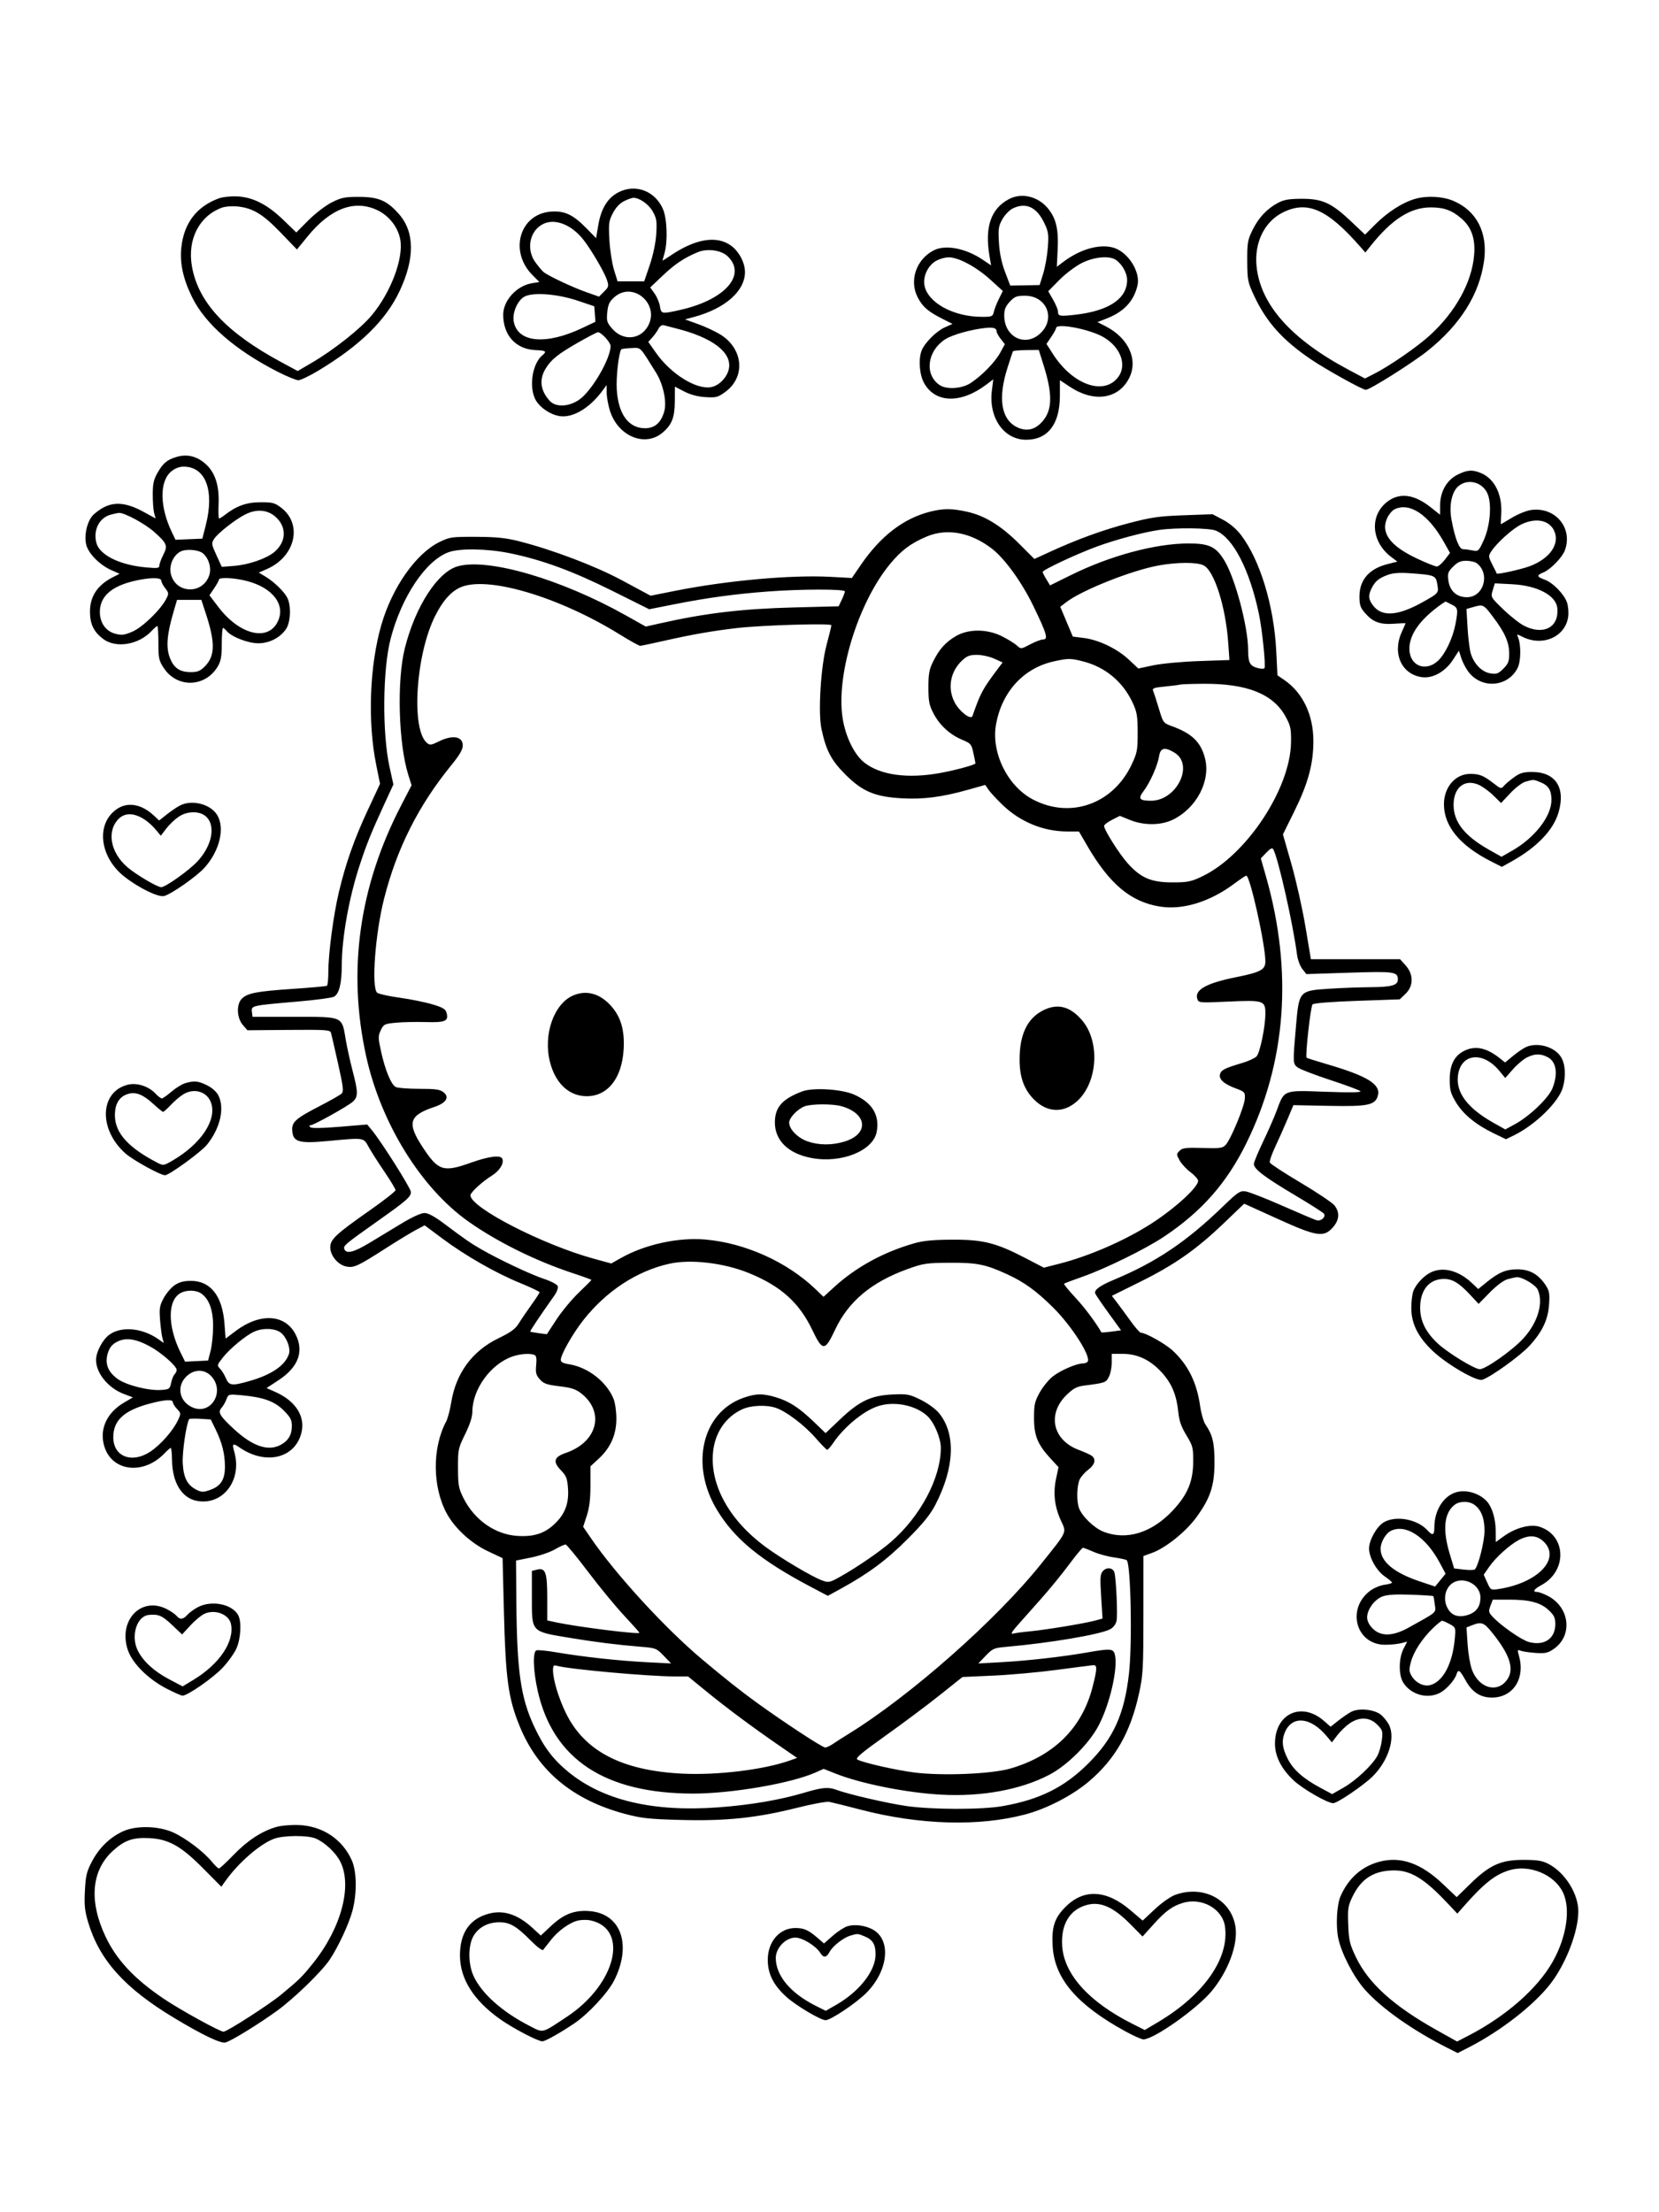 <svg xmlns="http://www.w3.org/2000/svg" width="864" height="1152" viewBox="0 0 864 1152" version="1.1">
	<path d="M 322.172 100.087 C 316.499 102.970, 313.055 108.539, 311.598 117.190 L 310.447 124.022 305.473 118.930 C 298.462 111.752, 294.066 109.682, 286.926 110.199 C 270.628 111.378, 264.970 130.904, 277.342 143.275 L 280.907 146.840 276.977 147.504 C 268.991 148.853, 262.002 156.582, 262.060 164 C 262.145 174.801, 268.796 181.959, 279.089 182.325 C 284.322 182.512, 284.914 182.997, 282.427 185.061 C 277.350 189.274, 275.418 200.865, 278.656 207.688 C 280.626 211.839, 286.301 215.850, 291.369 216.672 C 298.220 217.784, 306.992 212.615, 313.722 203.500 L 315.937 200.500 315.968 204.635 C 315.986 206.910, 316.769 211.152, 317.709 214.063 C 321.957 227.214, 335.923 232.984, 345.006 225.341 C 349.913 221.213, 351.397 217.423, 351.438 208.921 L 351.474 201.342 356.370 203.882 C 359.576 205.545, 363.379 206.553, 367.383 206.800 C 372.938 207.144, 373.889 206.895, 377.735 204.094 C 388.399 196.327, 387.122 181.554, 375.150 174.187 C 372.468 172.537, 367.233 170.093, 363.518 168.757 L 356.761 166.327 361.631 165 C 377.658 160.632, 387.899 151.603, 387.978 141.770 C 388.017 136.876, 384.906 130.944, 380.701 127.898 C 373.266 122.513, 362.235 124.301, 349.383 132.975 C 346.972 134.601, 345 135.832, 345 135.710 C 345 135.587, 345.463 133.915, 346.029 131.993 C 347.853 125.801, 347.436 113.773, 345.223 108.771 C 341.082 99.411, 330.987 95.607, 322.172 100.087 M 113.882 103.328 C 102.400 107.599, 95.877 116.109, 94.460 128.668 C 93.535 136.868, 95.312 145.147, 100.072 154.821 C 106.926 168.749, 122.512 182.308, 144.652 193.606 C 149.389 196.023, 154.217 197.999, 155.382 197.998 C 156.547 197.997, 161.197 195.772, 165.716 193.055 C 187.561 179.916, 201.024 166.721, 208.174 151.441 C 216.108 134.488, 215.966 120.787, 207.762 111.466 C 201.600 104.467, 197.147 102.548, 187 102.522 C 179.564 102.503, 177.778 102.866, 172.728 105.423 C 169.554 107.031, 164.113 111.204, 160.636 114.697 L 154.316 121.049 147.620 114.579 C 139.267 106.510, 131.764 102.674, 123.550 102.276 C 120.181 102.112, 115.897 102.578, 113.882 103.328 M 525.500 103.665 C 516.034 108.667, 512.753 118.243, 515.326 133.351 L 516.153 138.201 511.826 135.272 C 502.918 129.240, 492.297 127.225, 486.200 130.411 C 477.149 135.139, 473.430 146.067, 477.903 154.790 C 480.393 159.646, 483.245 162.170, 490.275 165.741 L 496.050 168.674 491.990 170.505 C 487.563 172.501, 481.470 178.633, 479.955 182.617 C 478.232 187.151, 478.858 195.187, 481.271 199.500 C 487.168 210.042, 500.535 210.299, 513.894 200.127 L 517.288 197.543 516.562 203.348 C 514.793 217.510, 522.784 229, 534.403 229 C 545.684 229, 551.939 220.899, 551.978 206.240 L 552 197.980 557.250 201.455 C 569.749 209.728, 582.457 207.866, 588.028 196.945 C 592.911 187.374, 587.753 175.996, 575.757 169.876 L 571.567 167.739 576.376 165.850 C 585.348 162.326, 590.418 156.899, 592.387 148.713 C 594.113 141.532, 587.324 130.972, 579.653 128.906 C 572.302 126.927, 562.290 129.871, 553.443 136.613 L 550.387 138.942 550.817 129.948 C 551.328 119.259, 550.003 113.672, 545.725 108.482 C 540.581 102.243, 532.042 100.209, 525.500 103.665 M 737.223 103.497 C 730.525 105.370, 722.778 110.317, 716.126 116.969 L 710.918 122.177 703.685 115.338 C 693.480 105.690, 688.708 103.494, 678 103.522 C 671.257 103.539, 668.673 103.986, 665.500 105.684 C 659.758 108.756, 655.466 113.351, 652.280 119.840 C 649.760 124.971, 649.505 126.481, 649.556 136 C 649.609 145.919, 649.812 146.928, 653.231 154.228 C 659.561 167.747, 668.032 177.180, 682.860 187.224 C 690.446 192.363, 709.619 203, 711.295 203 C 713.412 203, 736.054 188.710, 743.694 182.553 C 760.680 168.863, 770.456 153.242, 772.881 135.913 C 774.942 121.186, 769.027 109.670, 756.770 104.548 C 751.266 102.249, 743.232 101.817, 737.223 103.497 M 325 104.752 C 322.748 105.877, 320.669 108.104, 319.169 111 C 317.059 115.072, 316.889 116.404, 317.376 125 C 317.672 130.225, 318.748 137.200, 319.766 140.500 L 321.618 146.500 328.559 146.500 L 335.500 146.500 338.391 138 C 340.158 132.806, 341.470 126.526, 341.764 121.854 C 342.182 115.205, 341.947 113.678, 339.959 110.140 C 337.831 106.355, 333.077 102.998, 329.849 103.002 C 329.107 103.002, 326.925 103.790, 325 104.752 M 115.500 108.165 C 103.688 112.576, 97.521 124.683, 99.957 138.677 C 103.227 157.450, 117.793 173.112, 146.270 188.473 L 155.041 193.204 162.270 188.976 C 173.906 182.172, 187.867 171.105, 193.717 164.049 C 203.536 152.204, 210.143 134.722, 208.492 124.953 C 207.419 118.602, 202.903 112.629, 196.919 109.647 C 184.970 103.693, 172.268 108.338, 160.240 123.062 L 154.638 129.919 146.064 121.011 C 136.785 111.372, 131.473 108.221, 123.249 107.475 C 120.637 107.238, 117.150 107.549, 115.500 108.165 M 527.407 108.572 C 525.705 109.411, 523.289 111.921, 522.036 114.149 C 520.036 117.708, 519.818 119.189, 520.244 126.350 C 520.569 131.817, 521.617 136.841, 523.429 141.611 L 526.129 148.722 533.782 148.582 L 541.436 148.442 543.293 142.471 C 544.315 139.187, 545.405 133.033, 545.715 128.796 C 546.221 121.884, 546.013 120.546, 543.685 115.788 C 539.735 107.714, 534.156 105.242, 527.407 108.572 M 668.105 110.635 C 658.493 115.425, 653.149 126.393, 654.414 138.737 C 656.458 158.682, 672.465 176.664, 702.311 192.542 L 710.875 197.097 715.687 194.650 C 723.719 190.567, 738.135 180.602, 744.698 174.597 C 758.072 162.361, 766.527 147.032, 767.714 132.868 C 768.427 124.366, 766.409 118.444, 761.258 113.922 C 756.274 109.546, 752.074 108, 745.166 108 C 734.506 108, 724.869 114.168, 713.781 128.087 L 711.061 131.500 708.437 128.500 C 691.286 108.897, 680.860 104.279, 668.105 110.635 M 283.270 116.449 C 275.959 119.703, 273.773 129.634, 278.833 136.600 C 280.392 138.745, 282.304 141.021, 283.083 141.658 C 285.518 143.647, 298.195 149.623, 305.240 152.103 L 311.980 154.475 314.605 151.850 C 317.013 149.441, 317.135 148.938, 316.080 145.741 C 314.752 141.717, 307.983 130.146, 303.901 124.922 C 297.845 117.172, 289.419 113.712, 283.270 116.449 M 363.500 131.278 C 356.495 134.158, 351.551 137.443, 345.291 143.373 L 338.635 149.679 340.879 152.830 C 342.113 154.563, 343.379 157.560, 343.692 159.490 C 344.351 163.547, 344.532 163.580, 354.303 161.379 C 377.577 156.136, 389.055 143.134, 378.954 133.456 C 375.628 130.269, 368.423 129.254, 363.500 131.278 M 487.190 136.026 C 483.131 138.500, 480.602 144.064, 481.459 148.632 C 483.143 157.609, 496.520 164.958, 511.231 164.988 C 516.660 164.999, 516.997 164.855, 517.623 162.250 C 517.986 160.738, 519.183 157.708, 520.281 155.517 L 522.279 151.533 515.889 145.731 C 508.442 138.968, 499.204 133.998, 494.090 134.004 C 492.116 134.006, 489.010 134.916, 487.190 136.026 M 563.410 136.959 C 560.148 138.592, 554.904 142.545, 551.707 145.781 L 545.914 151.645 548.445 156.072 C 549.837 158.508, 550.981 161.261, 550.988 162.191 C 551.006 164.665, 551.757 164.812, 559.841 163.916 C 577.408 161.969, 587.013 155.566, 586.993 145.816 C 586.986 142.312, 584.619 137.937, 581.420 135.516 C 578.086 132.994, 570.043 133.638, 563.410 136.959 M 319.887 154.809 C 317.358 157.070, 316.649 158.602, 316.260 162.647 C 315.821 167.210, 316.072 168.012, 318.965 171.307 C 324.443 177.547, 333.231 176.958, 337.294 170.080 C 344.054 158.636, 329.699 146.043, 319.887 154.809 M 272.771 154.674 C 269.261 156.942, 266.747 163.133, 267.565 167.493 C 269.620 178.449, 284.310 179.806, 303.297 170.794 L 310.094 167.568 309.797 163.534 L 309.500 159.500 301 156.630 C 290.023 152.923, 276.888 152.013, 272.771 154.674 M 525.901 157.106 C 523.664 159.501, 523.001 161.160, 523.004 164.356 C 523.014 175.316, 533.593 180.808, 541.434 173.924 C 550.085 166.328, 545.340 154, 533.766 154 C 529.503 154, 528.393 154.438, 525.901 157.106 M 342.936 171.202 C 342.284 172.466, 340.821 174.520, 339.686 175.766 L 337.621 178.032 341.653 183.766 C 349.382 194.758, 362.694 203.030, 370.345 201.595 C 374.651 200.787, 378.923 196.248, 379.662 191.697 C 381.020 183.329, 370.778 175.665, 352 170.999 C 349.525 170.384, 346.740 169.661, 345.811 169.392 C 344.741 169.083, 343.687 169.747, 342.936 171.202 M 513.500 170.744 C 505.895 171.516, 495.925 174.309, 492.237 176.700 C 482.880 182.767, 481.334 194.918, 489.217 200.439 C 492.858 202.990, 501.007 202.476, 505.610 199.405 C 511.539 195.451, 518.239 188.554, 520.920 183.646 L 523.330 179.235 521.165 176.483 C 519.974 174.969, 519 173.164, 519 172.472 C 519 170.884, 517.321 170.356, 513.500 170.744 M 550 170.860 C 550 171.334, 548.874 173.379, 547.499 175.407 L 544.998 179.092 548.366 184.358 C 558.678 200.478, 575.064 206.212, 582.417 196.273 C 587.033 190.034, 583.587 180.772, 574.716 175.574 C 567.594 171.401, 550 168.046, 550 170.860 M 301.295 178.250 C 290.565 184.377, 287.045 187.197, 284.131 192 C 280.689 197.672, 281.432 203.406, 286.299 208.750 C 289.475 212.237, 296.483 211.882, 301.899 207.958 C 308.419 203.235, 318 186.688, 318 180.150 C 318 178.316, 313.123 173, 311.440 173 C 310.917 173, 306.352 175.363, 301.295 178.250 M 323.520 181.971 C 322.187 184.143, 320.825 196.370, 321.205 202.744 C 321.977 215.661, 327.319 223, 335.950 223 C 341.055 223, 344.371 220.050, 345.979 214.078 C 347.317 209.108, 345.369 200.004, 341.714 194.144 C 332.847 179.932, 333.990 181.062, 328.673 181.261 C 326.017 181.360, 323.699 181.680, 323.520 181.971 M 527.554 182.937 C 527.371 183.247, 526.029 187.290, 524.572 191.923 C 519.712 207.378, 521.405 218.179, 529.333 222.293 C 534.381 224.913, 538.943 223.968, 542.874 219.490 C 548.061 213.583, 548.251 205.366, 543.550 190.375 L 541.001 182.251 534.444 182.312 C 530.838 182.346, 527.737 182.627, 527.554 182.937 M 91.942 237.948 C 87.071 239.426, 85.051 241.058, 82.320 245.716 C 80.041 249.606, 79.574 251.586, 79.558 257.448 C 79.547 261.327, 79.874 265.733, 80.285 267.240 L 81.033 269.980 74.767 266.548 C 66.212 261.863, 59.909 261.145, 54.059 264.189 C 51.616 265.460, 48.773 267.661, 47.741 269.080 C 45 272.846, 43.764 279.408, 44.958 283.844 C 46.178 288.375, 51.987 294.216, 57.889 296.847 L 62.279 298.804 58.889 300.516 C 50.813 304.596, 46.857 310.508, 46.857 318.500 C 46.857 324.938, 48.791 328.976, 53.649 332.682 C 60.294 337.750, 72.173 335.831, 78.924 328.597 C 80.258 327.169, 81.608 326.001, 81.924 326.001 C 82.241 326.002, 82.500 329.973, 82.500 334.826 C 82.500 342.832, 82.761 344.043, 85.323 347.913 C 92.302 358.455, 106.996 357.977, 113.446 346.997 C 115.069 344.233, 115.500 341.771, 115.500 335.254 C 115.500 330.719, 115.782 327.007, 116.128 327.004 C 116.473 327.002, 117.373 327.747, 118.128 328.659 C 120.605 331.655, 129.213 334.980, 134.500 334.985 C 140.315 334.991, 146.022 332.031, 149.047 327.442 C 151.390 323.888, 151.678 315.195, 149.585 311.200 C 147.851 307.890, 142.644 302.882, 138.141 300.194 L 134.783 298.190 139.153 296.257 C 153.857 289.752, 157.691 272.962, 146.430 264.382 C 143.070 261.821, 141.861 261.504, 135.574 261.539 C 128.373 261.579, 123.099 263.464, 117.115 268.137 C 115.803 269.162, 114.453 270.001, 114.115 270.002 C 113.777 270.004, 113.648 266.627, 113.829 262.499 C 114.236 253.223, 112.221 246.575, 107.663 242.158 C 103.038 237.675, 97.621 236.225, 91.942 237.948 M 89.155 245.523 C 82.951 250.744, 83.127 263.908, 89.581 277.290 L 91.408 281.079 98.394 280.790 L 105.379 280.500 107.167 273.500 C 111.786 255.412, 107.090 243, 95.626 243 C 93.372 243, 91.101 243.886, 89.155 245.523 M 758.962 247.250 C 753.404 250.053, 750 256.124, 750 263.235 L 750 268.047 744.937 264.045 C 736.186 257.127, 728.314 256.341, 721.893 261.743 C 713.161 269.091, 714.370 282.325, 724.473 289.982 L 727.747 292.464 722.624 293.755 C 713.025 296.171, 708 301.964, 708 310.613 C 708 315.093, 708.471 316.467, 710.995 319.342 C 715.061 323.973, 718.783 325.328, 725.998 324.807 C 729.299 324.568, 732 324.464, 732 324.577 C 732 324.690, 731.110 326.743, 730.022 329.141 C 724.956 340.306, 729.960 351.312, 740.712 352.652 C 746.268 353.345, 752.709 349.715, 756.646 343.670 L 759.792 338.840 761.020 342.670 C 761.695 344.777, 763.340 347.963, 764.675 349.751 C 771.480 358.863, 785.151 357.918, 790.305 347.980 C 792.127 344.467, 792.250 335.779, 790.534 331.755 C 789.846 330.143, 790.005 330.121, 792.618 331.477 C 803.202 336.968, 815.285 331.750, 816.717 321.070 C 817 318.960, 816.727 315.702, 816.109 313.830 C 814.660 309.440, 808.789 303.415, 804.421 301.835 C 800.254 300.329, 800.145 299.597, 803.858 298.059 C 807.512 296.545, 813.569 290.329, 814.940 286.685 C 819.355 274.955, 809.938 263.729, 797.253 265.600 C 794.918 265.944, 790.476 267.750, 787.382 269.613 C 784.289 271.476, 781.700 273.001, 781.629 273.001 C 781.558 273.002, 781.650 270.601, 781.833 267.666 C 782.462 257.591, 778.378 249.309, 771.329 246.364 C 766.775 244.461, 764.115 244.652, 758.962 247.250 M 759.736 252.993 C 756.105 255.849, 754.546 263.085, 755.936 270.635 C 757.728 280.369, 759.933 286, 761.955 286 C 762.942 286, 765.155 286.281, 766.873 286.625 C 769.887 287.227, 770.091 287.043, 772.677 281.394 C 776.156 273.794, 777.062 262.039, 774.571 256.792 C 771.827 251.009, 764.609 249.160, 759.736 252.993 M 726.303 265.197 C 725.094 265.781, 723.386 267.774, 722.507 269.627 C 718.824 277.388, 723.871 284.269, 738.147 290.952 C 742.903 293.178, 747.462 295, 748.279 295 C 749.095 295, 750.975 293.410, 752.458 291.466 L 755.153 287.933 751.941 282.216 C 743.912 267.925, 734.116 261.422, 726.303 265.197 M 484.500 266.424 C 470.594 269.912, 458.612 279.112, 448.266 294.245 L 443.654 300.989 432.577 300.388 C 412.164 299.280, 378.575 302.300, 351.663 307.664 L 338.826 310.223 334.163 307.710 C 331.598 306.328, 326.880 303.790, 323.677 302.071 C 309.948 294.701, 287.627 286.242, 270.339 281.855 C 263.429 280.102, 258.554 279.600, 248 279.556 C 235.208 279.503, 234.203 279.646, 228.846 282.277 C 216.582 288.299, 204.245 305.899, 198.598 325.427 C 192.453 346.682, 191.386 375.865, 195.933 398.338 L 197.924 408.175 191.548 421.838 C 184.484 436.973, 180.088 449.434, 176.497 464.500 C 173.659 476.409, 171 496.496, 171 506.033 C 171 509.800, 170.662 513.090, 170.250 513.345 C 169.838 513.600, 161.850 514.323, 152.500 514.952 C 133.732 516.216, 128.845 517.155, 125.947 520.053 C 123.044 522.956, 123.293 530.070, 126.424 533.694 L 128.848 536.500 150.380 536.323 C 169.769 536.163, 171.958 536.313, 172.380 537.823 C 172.637 538.745, 174.292 545.949, 176.058 553.830 C 178.785 566.006, 179.060 568.360, 177.884 569.490 C 177.123 570.221, 172 573.141, 166.500 575.978 C 153.809 582.526, 151.813 584.339, 152.203 588.962 C 152.689 594.732, 155.748 595.578, 170.976 594.158 C 189.876 592.395, 189.247 592.303, 191.979 597.250 C 193.270 599.587, 196.952 605.366, 200.163 610.090 C 203.373 614.815, 206 619.174, 206 619.777 C 206 620.380, 200.037 625.057, 192.750 630.171 C 174.822 642.751, 172 645.385, 172 649.540 C 172 653.900, 176.075 658.736, 180.439 659.554 C 184.381 660.294, 186.387 659.358, 201.174 649.872 C 207.045 646.106, 213.942 641.911, 216.501 640.551 L 221.153 638.077 230.326 644.921 C 242.295 653.850, 257.966 662.824, 270.750 668.070 C 276.388 670.384, 281 672.574, 281 672.938 C 281 673.302, 279.067 676.277, 276.705 679.550 C 274.343 682.822, 271.399 687.158, 270.164 689.184 C 268.435 692.020, 265.999 693.797, 259.578 696.905 C 246.013 703.471, 237.475 715.048, 235.010 730.216 C 234.359 734.222, 233.168 738.733, 232.363 740.239 C 225.028 753.968, 225.160 774.337, 232.674 788.143 C 236.886 795.882, 245.395 803.687, 254.089 807.787 L 261.741 811.396 262.417 838.448 C 263.314 874.394, 264.672 884.349, 270.678 899 C 280.214 922.268, 298.357 937.351, 325.500 944.574 C 334.189 946.887, 338.061 947.302, 355.039 947.741 C 378.358 948.344, 394.169 946.663, 415.425 941.323 C 423.083 939.399, 430.508 938.044, 431.925 938.312 C 433.341 938.580, 440.720 940.417, 448.322 942.395 C 478.936 950.358, 509.979 951.244, 534 944.840 C 545.216 941.850, 558.430 935.013, 567 927.765 C 580.773 916.117, 588.730 902.195, 593.171 881.975 C 595.290 872.322, 595.472 869.098, 595.485 840.896 L 595.500 810.292 600 808.657 C 607.040 806.100, 617.455 797.755, 622.970 790.253 C 630.331 780.240, 632.500 773.697, 632.500 761.500 C 632.500 751.352, 631.518 747.216, 627.838 741.863 C 626.841 740.413, 625.585 736.128, 625.048 732.340 C 623.274 719.831, 618.771 710.731, 610.653 703.247 C 606.831 699.725, 596.612 694, 594.146 694 C 593.609 694, 591.218 691.282, 588.834 687.961 C 586.451 684.639, 583.276 680.319, 581.781 678.361 L 579.061 674.802 593.781 667.501 C 611.734 658.595, 622.979 650.729, 637.161 637.155 L 647.969 626.811 665.235 634.646 C 685.699 643.934, 689.362 644.516, 694.082 639.234 C 697.539 635.365, 697.855 631.357, 694.991 627.716 C 693.886 626.312, 685.967 620.996, 677.392 615.904 C 668.817 610.812, 661.586 606.085, 661.324 605.401 C 661.061 604.716, 662.295 601.084, 664.065 597.328 C 665.836 593.573, 668.707 587.125, 670.445 583 L 673.606 575.500 692.124 575.868 C 712.639 576.276, 716.339 575.482, 717.616 570.395 C 719.077 564.571, 712.007 560.277, 690.730 554.065 C 685.293 552.477, 680.679 551.012, 680.475 550.808 C 679.671 550.004, 682.567 524.031, 683.572 523.027 C 684.219 522.381, 693.437 521.649, 706.803 521.183 L 728.963 520.410 731.981 517.518 C 736.205 513.471, 736.243 507.418, 732.072 502.766 L 729.145 499.500 705.928 499.500 L 682.711 499.500 679.859 482.500 C 678.290 473.150, 675.014 458.525, 672.579 450 L 668.151 434.500 674.075 422.500 C 681.269 407.928, 684 397.852, 684 385.878 C 684 372.251, 678.485 360.702, 668.815 354.075 L 665.287 351.658 664.665 339.079 C 663.500 315.522, 656.236 291.626, 646.266 278.550 C 643.889 275.432, 640.458 272.525, 636.996 270.693 L 631.500 267.786 616.500 268.325 C 603.615 268.787, 599.597 269.362, 588 272.400 C 574.383 275.968, 561.119 280.793, 546.600 287.459 L 538.700 291.086 530.991 283.366 C 521.527 273.888, 513.078 268.633, 503.975 266.562 C 495.933 264.733, 491.370 264.701, 484.500 266.424 M 127.659 267.919 C 122.461 270.569, 113.474 277.627, 111.540 280.579 C 110.030 282.884, 110.098 283.376, 112.719 289.107 L 115.500 295.189 122.001 294.674 C 129.565 294.074, 138.808 290.873, 142.886 287.443 C 149.206 282.125, 149.438 274.348, 143.434 269.076 C 139.212 265.369, 133.484 264.949, 127.659 267.919 M 57.419 268.075 C 51.600 269.765, 48.460 276.126, 50.193 282.714 C 51.848 289.004, 62.232 294.176, 75.750 295.442 C 82.013 296.029, 83 295.903, 83 294.521 C 83 293.640, 83.912 291.132, 85.028 288.946 C 87.473 284.152, 86.991 282.938, 80.269 276.968 C 75.465 272.700, 64.782 266.925, 62 267.091 C 61.175 267.140, 59.113 267.583, 57.419 268.075 M 792.167 273.146 C 787.659 275.378, 779.593 282.639, 776.674 287.094 C 775.064 289.551, 775.091 289.876, 777.243 294.085 C 778.484 296.513, 779.500 298.566, 779.500 298.648 C 779.500 299.332, 792.186 296.528, 796.657 294.856 C 807.297 290.874, 812.616 283.046, 809.313 276.227 C 806.649 270.727, 799.611 269.462, 792.167 273.146 M 603.500 275.991 C 595.134 277.232, 581.021 281.015, 571 284.702 C 560.595 288.531, 542.998 296.788, 543.004 297.839 C 543.006 298.202, 543.877 299.926, 544.940 301.670 L 546.873 304.839 557.686 299.494 C 578.240 289.334, 601.760 283.010, 619.016 283.003 C 629.739 282.999, 633.294 284.696, 637.665 291.906 C 643.291 301.186, 649.974 326.337, 650.014 338.381 C 650.035 344.957, 650.843 346.616, 654.578 347.763 C 656.459 348.340, 658.235 348.429, 658.524 347.960 C 659.292 346.718, 657.333 327.653, 655.600 319.500 C 650.719 296.542, 642.207 280.083, 633.282 276.347 C 629.797 274.888, 612.343 274.680, 603.500 275.991 M 482.665 279.385 C 474.363 282.886, 469.384 286.606, 463.573 293.645 C 446.825 313.934, 435.241 351.696, 438.865 374.190 C 440.405 383.752, 444.933 392.987, 450.078 397.062 C 458.378 403.636, 472.551 405.611, 489.500 402.555 C 497.623 401.091, 508 398.261, 508 397.510 C 508 397.284, 507.523 394.875, 506.940 392.158 C 505.948 387.530, 505.580 387.092, 501.126 385.241 C 494.722 382.580, 489.426 377.736, 486.200 371.590 C 483.918 367.243, 483.526 365.259, 483.514 358 C 483.503 351.057, 483.935 348.617, 485.873 344.681 C 489.105 338.116, 492.360 334.459, 497.822 331.258 C 504.428 327.387, 514.196 327.454, 522 331.423 C 525.025 332.962, 528.451 335.091, 529.612 336.155 C 531.706 338.073, 531.766 338.068, 536.511 335.545 C 539.144 334.145, 542.180 333, 543.257 333 C 546.038 333, 545.160 330.002, 538.130 315.500 C 532.202 303.272, 523.370 291.017, 516.777 285.870 C 505.751 277.263, 493.305 274.897, 482.665 279.385 M 94 287.219 C 90.091 289.247, 87.820 294.765, 89.055 299.238 C 91.835 309.307, 105.688 309.537, 108.977 299.569 C 110.217 295.813, 108.742 290.688, 105.694 288.160 C 103.363 286.227, 96.912 285.708, 94 287.219 M 233.606 287.568 C 221.731 291.920, 209.179 310.645, 203.448 332.557 C 199.264 348.558, 198.988 381.804, 202.892 399.500 L 204.878 408.500 200.040 419 C 193.375 433.463, 190.766 439.947, 187.166 451 C 181.713 467.741, 178.020 488.488, 178 502.500 C 177.987 512.063, 176.625 517.595, 173.931 519.037 C 172.841 519.620, 164.423 520.745, 155.224 521.536 C 130.911 523.627, 130.823 523.647, 131.193 526.848 L 131.500 529.500 153.334 529.500 C 178.938 529.500, 177.996 529.085, 180.034 541.249 C 180.702 545.237, 182.310 552.550, 183.606 557.500 C 186.549 568.740, 186.570 571.133, 183.750 573.698 C 181.183 576.033, 163.295 586, 161.671 586 C 160.975 586, 160.942 586.342, 161.575 586.975 C 162.209 587.609, 167.573 587.535, 176.895 586.764 L 191.239 585.578 193.680 588.539 C 198.712 594.641, 214 618.848, 214 620.712 C 214 623.258, 211.927 625.074, 196.825 635.765 C 179.485 648.039, 178.678 648.719, 179.355 650.483 C 180.369 653.124, 184.258 652.145, 192.500 647.171 C 196.900 644.516, 204.468 639.942, 209.319 637.005 C 214.590 633.814, 219.302 631.667, 221.032 631.667 C 222.984 631.667, 226.300 633.448, 231.213 637.136 C 242.155 645.348, 245.029 647.339, 250.487 650.486 C 259.745 655.825, 276.457 663.718, 283.163 665.919 C 286.828 667.121, 290.104 668.828, 290.443 669.712 C 290.793 670.623, 290.073 672.713, 288.780 674.541 C 280.778 685.854, 275.875 693.201, 276.165 693.444 C 276.349 693.598, 278.369 693.963, 280.654 694.254 L 284.808 694.784 289.795 687.142 C 292.538 682.939, 297.756 676.650, 301.391 673.167 C 305.026 669.684, 308 666.688, 308 666.510 C 308 666.331, 303.613 664.739, 298.250 662.971 C 279.079 656.652, 258.940 646.694, 244 636.146 C 219.254 618.675, 198.349 584.878, 190.668 549.923 C 180.914 505.538, 186.994 461.783, 208.761 419.714 L 214.342 408.927 212.667 403.613 C 207.508 387.246, 206.600 354.306, 210.844 337.500 C 216.358 315.671, 227.991 297.735, 238.500 294.862 C 254.437 290.506, 292.367 301.623, 326.031 320.518 L 336.318 326.291 343.409 324.687 C 367.219 319.300, 386.331 317.022, 413.631 316.318 L 436.762 315.722 438.381 312.327 C 439.272 310.460, 440 308.497, 440 307.966 C 440 306.691, 417.307 306.720, 400 308.017 C 382.938 309.295, 368.093 311.316, 351.299 314.647 L 338.099 317.265 318.799 307.637 C 298.163 297.342, 282.009 291.424, 265.343 288.054 C 253.549 285.669, 239.380 285.452, 233.606 287.568 M 756.798 295.048 C 754.096 297.750, 753.814 298.573, 754.313 302.297 C 755.046 307.759, 758.641 311, 763.967 311 C 772.713 311, 776.244 298.777, 769.087 293.282 C 768.214 292.612, 765.778 292.049, 763.673 292.032 C 760.716 292.007, 759.153 292.693, 756.798 295.048 M 603.330 294.481 C 589.425 297.004, 563.605 307.251, 555.420 313.493 L 552.177 315.967 555.442 323.733 L 558.708 331.500 564.524 332.235 C 572.267 333.214, 581.822 337.818, 587.889 343.493 L 592.831 348.116 600.666 346.457 C 604.978 345.544, 615.644 344.553, 624.391 344.253 L 640.282 343.707 639.642 334.604 C 638.329 315.963, 632.400 297.292, 626.887 294.441 C 623.465 292.672, 613.206 292.689, 603.330 294.481 M 722.741 299.365 C 718.076 301.109, 716.268 302.581, 714.434 306.128 C 712.390 310.081, 712.647 312.427, 715.494 315.811 C 720.158 321.354, 728.451 320.578, 741.192 313.406 C 749.376 308.800, 749.322 308.867, 748.535 304.207 C 747.763 299.638, 747.193 299.411, 734.236 298.502 C 728.855 298.124, 725.355 298.387, 722.741 299.365 M 69.550 302.606 C 57.765 305.456, 51.996 310.747, 52.004 318.700 C 52.009 324.308, 55.081 328.675, 59.939 329.984 C 63.391 330.913, 64.690 330.759, 68.995 328.907 C 74.229 326.655, 83.632 317.546, 86.553 311.898 C 87.982 309.134, 87.947 308.748, 86.044 306.329 C 84.920 304.900, 84 303.116, 84 302.365 C 84 300.576, 77.493 300.685, 69.550 302.606 M 114 301.860 C 114 302.334, 112.891 304.354, 111.536 306.351 L 109.073 309.981 113.786 316.170 C 124.634 330.413, 139.248 334.156, 144.483 324.033 C 149.045 315.210, 142.290 306.106, 128.540 302.544 C 122.056 300.864, 114 300.486, 114 301.860 M 239.252 306.104 C 234.458 308.477, 230.485 313.074, 226.643 320.693 C 216.501 340.806, 213.985 379.939, 222.386 386.907 C 223.862 388.130, 224.644 388.033, 228.401 386.157 C 235.638 382.542, 241 383.406, 241 388.186 C 241 390.325, 239.362 393.165, 235.149 398.329 C 217.962 419.395, 206.671 441.791, 200.024 468 C 195.389 486.275, 193.324 514.364, 196.427 516.939 C 197.212 517.591, 202.499 518.769, 208.177 519.557 C 213.855 520.345, 221.532 521.904, 225.237 523.020 C 230.837 524.707, 232.082 525.480, 232.614 527.598 C 233.657 531.755, 231.836 532.528, 221.689 532.235 C 216.635 532.090, 209.662 532.241, 206.193 532.571 C 200.280 533.134, 199.788 533.377, 198.316 536.464 C 196.878 539.478, 196.892 540.424, 198.476 547.629 C 200.598 557.282, 203.685 564.761, 206.075 566.040 C 207.061 566.568, 212.573 567, 218.323 567 C 226.937 567, 229.174 567.320, 231.022 568.817 C 234.216 571.403, 232.343 574.392, 226.260 576.419 C 212.987 580.842, 211.835 584.771, 220.112 597.379 C 228.225 609.738, 230.846 610.593, 245.061 605.521 C 254.666 602.093, 260.805 601.328, 261.621 603.456 C 262.563 605.909, 260.139 609.752, 256.063 612.267 C 251.213 615.260, 245 620.967, 245 622.429 C 245 628.822, 282.562 648.149, 309.137 655.431 L 318.339 657.953 323.419 655.082 C 335.861 648.053, 353.128 644.265, 367.231 645.472 C 387.971 647.248, 409.835 657.072, 424.693 671.292 L 428.886 675.305 434.430 670.238 C 445.767 659.876, 460.040 652.061, 476 647.476 C 480.847 646.084, 485.933 645.595, 496 645.556 C 512.013 645.494, 518.802 647.206, 534.067 655.154 L 543.634 660.136 551.683 658.081 C 567.268 654.102, 585.881 645.995, 599.500 637.254 C 611.784 629.370, 623.940 618.291, 623.981 614.942 C 623.991 614.085, 622.220 612.060, 620.044 610.442 C 617.868 608.824, 615.293 606.041, 614.321 604.259 C 612.633 601.161, 612.633 600.939, 614.319 599.259 C 615.817 597.765, 617.630 597.545, 626.342 597.799 C 635.484 598.066, 636.794 597.885, 638.375 596.138 C 641.051 593.181, 648.058 576.263, 648.293 572.191 C 648.492 568.761, 648.298 568.541, 643.500 566.750 C 637.249 564.417, 634.573 561.922, 635.429 559.225 C 636.099 557.113, 637.880 556.240, 647.207 553.457 C 650.345 552.520, 653.599 550.996, 654.436 550.070 C 656.226 548.093, 659 534.548, 659 527.785 C 659 521.032, 658.057 520.730, 639.560 521.576 C 624.374 522.271, 624.216 522.256, 623.529 520.091 C 622.057 515.454, 628.335 511.958, 643.650 508.883 C 656.553 506.292, 659.002 504.976, 658.996 500.635 C 658.985 491.876, 651.004 456, 649.067 456 C 648.679 456, 645.917 457.831, 642.931 460.069 C 630.178 469.624, 615.993 474.009, 604.053 472.086 C 588.845 469.637, 577.796 460.363, 566.120 440.250 L 561.912 433 555.706 432.988 C 543.310 432.964, 531.161 427.928, 521.962 419 C 518.845 415.975, 515.583 412.429, 514.713 411.121 L 513.131 408.742 503.815 411.353 C 490.576 415.064, 480.921 416.314, 470 415.729 C 455.777 414.968, 449.286 412.274, 440.394 403.442 C 432.957 396.056, 430.248 390.920, 427.820 379.596 C 426.008 371.149, 427.441 347.280, 430.437 336 C 431.825 330.775, 432.969 326.093, 432.980 325.595 C 433.005 324.473, 397.195 325.527, 384 327.036 C 371.500 328.465, 360.341 330.410, 346.125 333.636 C 339.731 335.087, 334.015 336.288, 333.422 336.304 C 332.828 336.320, 328.103 333.704, 322.922 330.490 C 290.593 310.440, 252.766 299.415, 239.252 306.104 M 777.404 307.370 C 776.311 310.961, 776.323 310.984, 782.904 317.337 C 786.532 320.839, 791.395 324.671, 793.710 325.852 C 803.879 331.040, 812.110 326.623, 811.021 316.563 C 810.311 310.009, 800.583 304.910, 787.500 304.235 L 778.500 303.771 777.404 307.370 M 90.131 319.492 C 86.925 330.526, 86.425 337.206, 88.414 342.415 C 90.492 347.855, 93.583 350, 99.346 350 C 102.973 350, 104.308 349.442, 106.814 346.879 C 111.991 341.584, 112.124 334.628, 107.328 319.938 L 104.859 312.375 98.529 312.375 L 92.199 312.375 90.131 319.492 M 747 317.403 C 738.454 324.220, 734 331.213, 734 337.815 C 734 346.658, 742.383 350.181, 748.912 344.082 C 752.672 340.570, 756.616 332.300, 757.992 325.040 C 759.450 317.352, 759.298 316.471, 756.250 314.943 C 754.737 314.184, 753.275 313.441, 753 313.290 C 752.725 313.139, 750.025 314.990, 747 317.403 M 767.119 316.153 L 763.739 317.125 764.290 326.812 C 764.593 332.141, 765.355 338.211, 765.982 340.303 C 767.618 345.754, 771.762 349.952, 776.204 350.658 C 779.403 351.167, 780.322 350.832, 782.954 348.200 C 785.517 345.637, 785.997 344.389, 785.978 340.327 C 785.951 334.431, 783.748 329.441, 777.555 321.250 C 772.582 314.671, 772.467 314.615, 767.119 316.153 M 501.090 343.916 C 494.841 349.753, 493.309 358.521, 497.250 365.897 C 499.795 370.660, 505.673 375.095, 506.461 372.845 C 510.718 360.680, 511.698 358.864, 519.828 348.064 L 522.156 344.972 517.828 343.008 C 515.448 341.928, 511.410 341.034, 508.856 341.022 C 505.088 341.004, 503.622 341.550, 501.090 343.916 M 549 344.367 C 533.215 347.811, 521.924 360, 518.760 377.014 C 516.046 391.610, 524.531 409.156, 537.712 416.199 C 557.207 426.617, 579.548 418.841, 589.307 398.241 C 592.240 392.049, 592.499 390.686, 592.487 381.500 C 592.475 372.798, 592.130 370.764, 589.826 365.825 C 584.812 355.076, 575.728 347.467, 564.380 344.511 C 557.662 342.761, 556.418 342.749, 549 344.367 M 614.500 356.504 C 613.950 356.694, 610.429 357.148, 606.677 357.512 C 600.822 358.081, 599.955 358.411, 600.574 359.837 C 600.970 360.752, 602.303 364.875, 603.535 369 C 605.720 376.313, 605.884 376.539, 610.138 378.078 C 620.713 381.903, 625.349 386.359, 627.540 394.807 C 630.606 406.626, 623.144 420.879, 610.750 426.879 C 604.577 429.867, 595.691 429.919, 588.519 427.008 L 583.209 424.853 579.105 426.947 C 576.847 428.098, 575 429.515, 575 430.096 C 575 432.150, 582.953 444.731, 587.325 449.594 C 594.150 457.185, 599.566 459.500, 610.500 459.500 C 618.481 459.500, 620.236 459.151, 626 456.418 C 649.015 445.504, 672.059 410.752, 672.362 386.500 C 672.451 379.398, 672.128 377.891, 669.481 373.077 C 663.030 361.343, 649.374 355.919, 626.685 356.079 C 620.533 356.122, 615.050 356.314, 614.500 356.504 M 603.640 393.847 C 602.867 398.685, 598.971 407.440, 595.589 411.942 C 592.580 415.948, 593.338 416.961, 599.364 416.985 C 612.775 417.038, 622.041 398.264, 611.712 391.966 C 606.546 388.816, 604.364 389.324, 603.640 393.847 M 788.400 404.833 C 786.255 406.392, 783.885 408.413, 783.134 409.325 C 781.881 410.847, 781.468 410.749, 778.134 408.137 C 772.689 403.871, 770.572 403, 765.642 403 C 757.954 403, 752 409.903, 752 418.819 C 752 430.257, 760.353 440.375, 776.571 448.580 L 782.167 451.412 787.334 448.527 C 800.332 441.268, 808.873 432.396, 811.607 423.312 C 815.529 410.280, 810.210 402.012, 797.900 402.004 C 793.332 402.001, 791.581 402.522, 788.400 404.833 M 794.395 407.081 C 792.688 407.577, 789.145 410.276, 786.523 413.079 L 781.755 418.176 777.628 414.135 C 775.357 411.913, 771.851 409.408, 769.835 408.570 C 762.602 405.559, 756.976 410.227, 757.022 419.200 C 757.068 428.183, 762.839 435.416, 775.739 442.657 L 781.978 446.160 787.562 442.964 C 799.295 436.252, 807.929 425.137, 807.978 416.684 C 808.007 411.596, 806.531 409.120, 802.452 407.415 C 798.661 405.832, 798.697 405.833, 794.395 407.081 M 93.659 419.494 C 92.097 420.309, 89.033 422.390, 86.851 424.118 L 82.882 427.261 80.191 424.745 C 73.763 418.734, 66.616 417.437, 60.952 421.253 C 49.805 428.765, 51.720 446.257, 64.815 456.535 C 72.327 462.431, 82.441 467.357, 85.473 466.596 C 89.187 465.664, 102.373 456.436, 106.468 451.903 C 114.370 443.157, 117.258 431.215, 113.114 424.420 C 109.610 418.673, 99.932 416.222, 93.659 419.494 M 92.921 425.407 C 90.973 426.731, 88.110 429.478, 86.559 431.511 L 83.740 435.207 81.620 432.637 C 74.850 424.429, 66.812 421.732, 62.127 426.096 C 55.393 432.370, 57.280 443.783, 66.338 451.575 C 70.852 455.458, 81.912 462, 83.962 462 C 86.192 462, 98.563 453.198, 102.812 448.588 C 113.463 437.033, 112.347 423, 100.778 423 C 97.869 423, 95.311 423.784, 92.921 425.407 M 659.515 443.984 L 656.627 446.999 659.271 456.249 C 673.417 505.748, 669.924 553.142, 649.007 595.500 C 638.820 616.129, 625.868 630.819, 606.311 643.924 C 596.733 650.342, 575.595 660.725, 563.564 664.922 C 558.649 666.636, 554.424 668.243, 554.174 668.493 C 553.925 668.742, 556.505 671.923, 559.909 675.562 C 564.720 680.705, 570.691 688.661, 573.597 693.800 C 573.690 693.965, 576.033 693.799, 578.804 693.432 L 583.841 692.763 577.360 683.807 C 573.796 678.880, 570.666 674.293, 570.405 673.612 C 569.698 671.771, 572.725 669.523, 580 666.484 C 602.233 657.196, 617.844 646.690, 637.170 628.007 C 644.679 620.749, 645.816 620, 648.700 620.407 C 650.460 620.655, 659.010 623.992, 667.700 627.823 C 676.390 631.653, 684.449 635.071, 685.609 635.416 C 687.930 636.108, 690.609 633.794, 689.522 632.036 C 689.165 631.458, 682.296 627.079, 674.259 622.306 C 658.549 612.977, 652.995 608.753, 653.008 606.146 C 653.013 605.241, 655.177 600, 657.818 594.500 C 660.458 589, 663.643 581.731, 664.895 578.346 C 668.938 567.418, 668.141 567.725, 690.365 568.533 C 703.100 568.997, 709.166 568.896, 708.500 568.231 C 707.950 567.682, 700.885 565.062, 692.801 562.409 C 684.716 559.756, 677.088 556.821, 675.850 555.887 C 673.263 553.935, 673.253 553.690, 674.971 534 C 676.541 516.011, 676.651 515.889, 692.218 514.875 C 698.423 514.470, 708.142 514.108, 713.816 514.070 C 724.741 513.996, 728 513.081, 728 510.087 C 728 506.019, 726.188 505.764, 702.699 506.526 L 680.344 507.253 678.223 504.556 C 677.056 503.073, 675.828 499.753, 675.493 497.180 C 673.383 480.958, 665.729 447.032, 663.098 442.235 C 662.601 441.330, 661.580 441.829, 659.515 443.984 M 298.436 518.413 C 288.395 522.785, 282.812 538.880, 286.425 553.036 C 289.076 563.426, 295.461 569.954, 303.749 570.750 C 315.619 571.890, 323.918 562.274, 324.792 546.367 C 325.343 536.331, 323.326 529.475, 318.124 523.711 C 312.344 517.305, 305.320 515.415, 298.436 518.413 M 542.907 526.328 C 534.885 530.565, 531 538.864, 531 551.765 C 531 560.970, 533.325 567.378, 538.568 572.621 C 545.425 579.478, 553.918 579.779, 560.963 573.414 C 571.736 563.682, 573.020 542.393, 563.505 531.277 C 557.185 523.894, 550.539 522.297, 542.907 526.328 M 795.054 545.104 C 793.708 545.641, 790.634 547.698, 788.222 549.674 L 783.836 553.268 781.168 551.141 C 774.103 545.507, 768.167 544.311, 762.311 547.339 C 757.349 549.905, 755 554.669, 755 562.162 C 755 567.634, 755.483 569.394, 758.250 574.010 C 761.960 580.198, 768.634 585.682, 777.904 590.157 L 784.308 593.249 788.404 591.245 C 799.644 585.746, 811.856 573.780, 813.960 566.203 C 815.603 560.288, 815.217 554.088, 812.981 550.469 C 809.738 545.222, 801.174 542.659, 795.054 545.104 M 795.206 550.669 C 793.395 551.562, 790.116 554.334, 787.919 556.829 L 783.926 561.366 780.866 557.654 C 772.186 547.124, 760.591 548.581, 759.262 560.369 C 758.278 569.102, 764.423 577.182, 777.729 584.652 L 783.957 588.148 789.050 585.377 C 796.570 581.284, 806.456 571.816, 808.481 566.767 C 811.538 559.147, 810.572 552.864, 805.979 550.489 C 802.299 548.586, 799.332 548.635, 795.206 550.669 M 96.460 564.064 C 94.788 564.550, 91.567 566.535, 89.301 568.474 C 87.036 570.413, 84.770 572, 84.265 572 C 83.761 572, 82.302 570.886, 81.024 569.525 C 77.302 565.564, 71.098 563.627, 66.283 564.924 C 51.824 568.817, 51.337 588.325, 65.391 600.696 C 69.350 604.180, 83.563 612, 85.937 612 C 88.101 612, 104.771 599.870, 107.817 596.078 C 114.718 587.490, 117.120 576.966, 113.688 570.352 C 112.704 568.457, 110.327 566.368, 107.712 565.102 C 103.055 562.848, 101.224 562.679, 96.460 564.064 M 417.857 568.324 C 407.468 572.221, 403.630 576.513, 403.553 584.323 C 403.458 593.846, 410.478 600.732, 422.616 603.022 C 438.144 605.952, 454.727 599.300, 456.585 589.397 C 458.225 580.654, 454.165 574.046, 444.618 569.922 C 438.171 567.137, 423.378 566.254, 417.857 568.324 M 95.473 569.853 C 93.808 570.869, 90.897 573.342, 89.003 575.350 C 87.109 577.357, 85.284 579, 84.946 579 C 84.609 579, 82.429 577.243, 80.103 575.095 C 74.598 570.013, 70.847 568.468, 66.818 569.623 C 62.135 570.966, 59.798 574.765, 59.846 580.958 C 59.916 589.982, 66.840 597.661, 81.955 605.477 C 85.025 607.064, 85.274 607.030, 89.813 604.385 C 104.592 595.774, 112.930 583.379, 109.973 574.418 C 108.017 568.492, 101.216 566.351, 95.473 569.853 M 419 576.121 C 415.214 577.626, 411 582.098, 411 584.610 C 411 588.066, 415.537 592.654, 420.692 594.411 C 426.526 596.399, 433.168 596.436, 439.627 594.518 C 452.730 590.627, 451.849 579.830, 438.118 576.016 C 433.556 574.749, 422.295 574.811, 419 576.121 M 348.500 658.099 C 331.662 661.879, 315.826 672.255, 303.900 687.323 C 298.351 694.334, 292.135 705.244, 292.049 708.122 C 292.014 709.273, 293.235 709.936, 296.250 710.404 C 306.080 711.929, 315.754 719.381, 319.479 728.295 C 320.337 730.349, 321 734.915, 321 738.772 C 321 747.127, 317.985 753.916, 311.702 759.707 L 307.500 763.580 307.500 773.540 C 307.500 780.619, 306.952 785.171, 305.604 789.279 L 303.708 795.058 307.604 800.772 C 320.495 819.678, 346.288 847.829, 365.535 864 C 377.444 874.005, 385.794 880.624, 394 886.564 C 408.308 896.921, 428.265 910, 429.759 910 C 430.486 910, 432.300 909.162, 433.790 908.137 C 435.281 907.112, 438.972 904.750, 441.993 902.887 C 474.109 883.086, 518.847 843.593, 542.120 814.500 C 556.201 796.897, 555.524 798.386, 552.477 791.730 C 549.196 784.564, 548.396 777.559, 549.997 770.016 L 551.270 764.016 547.206 759.608 C 540.397 752.221, 538.537 747.702, 538.517 738.500 C 538.502 731.494, 538.866 729.839, 541.449 725.176 C 543.071 722.248, 546.122 718.488, 548.228 716.819 C 552.233 713.647, 560.643 710, 563.952 710 C 565.013 710, 566.148 709.570, 566.473 709.044 C 568.220 706.218, 558.050 690.357, 548.330 680.748 C 539.654 672.172, 533.309 667.593, 524.500 663.553 C 513.200 658.370, 508.792 657.492, 494.500 657.577 C 482.434 657.649, 480.853 657.889, 472.500 660.915 C 453.766 667.702, 441.796 677.756, 434.879 692.517 C 429.606 703.770, 428.381 703.774, 423.026 692.554 C 416.241 678.338, 406.611 669.693, 390.056 662.956 C 376.922 657.611, 359.661 655.593, 348.500 658.099 M 745.500 662.417 C 741.773 664.081, 737.469 668.596, 736.064 672.315 C 735.479 673.863, 735 677.829, 735 681.128 C 735 689.372, 738.596 696.467, 746.500 703.819 C 753.940 710.737, 769.024 719.444, 771.959 718.513 C 776.423 717.096, 791.813 706.007, 796.601 700.757 C 803.356 693.351, 806.263 687.130, 806.769 679 C 807.116 673.421, 806.839 672.008, 804.813 669.024 C 801.049 663.480, 796.564 661, 790.302 661 C 784.292 661, 780.606 662.543, 774.178 667.751 L 769.856 671.252 766.678 668.234 C 759.853 661.751, 751.891 659.565, 745.500 662.417 M 785.073 666.165 C 783.030 666.752, 779.309 669.538, 775.856 673.067 L 770.065 678.984 765.314 673.905 C 759.845 668.058, 756.379 666, 752 666 C 744.347 666, 739.600 671.745, 739.606 681 C 739.610 687.819, 742.446 693.627, 748.617 699.457 C 753.777 704.331, 767.895 713, 770.673 713 C 773.731 713, 787.538 703.267, 793.246 697.087 C 800.877 688.826, 803.973 678.425, 800.846 671.562 C 799.707 669.061, 792.717 664.915, 789.934 665.090 C 789.145 665.140, 786.958 665.623, 785.073 666.165 M 90.972 669.250 C 89.144 670.487, 86.562 673.525, 85.233 676 C 83.119 679.936, 82.886 681.378, 83.372 687.500 C 83.678 691.350, 84.244 695.596, 84.629 696.936 L 85.330 699.371 82.415 697.334 C 74.070 691.503, 63.305 690.510, 57.011 694.992 C 53.485 697.503, 50.057 703.945, 50.022 708.128 C 49.965 714.976, 56.313 722.794, 64.435 725.877 L 69.207 727.688 64.638 730.366 C 55.948 735.459, 51.978 743.571, 54.017 752.069 C 57.418 766.249, 74.573 768.663, 85.941 756.562 C 87.265 755.153, 88.608 754.001, 88.924 754.002 C 89.241 754.004, 89.541 756.902, 89.591 760.442 C 89.755 772.062, 94.676 780.098, 102.529 781.572 C 116.068 784.111, 126.242 770.791, 122.017 756.060 C 120.769 751.709, 121.216 751.319, 124.692 753.725 C 138.231 763.096, 153.564 759.522, 156.958 746.204 C 159.148 737.607, 153.994 729.539, 143.286 724.802 L 138.826 722.830 145.153 718.665 C 155.389 711.926, 158.440 703.703, 153.960 694.921 C 148.546 684.309, 135.472 683.528, 122.806 693.060 L 117.500 697.052 116.897 689.181 C 115.796 674.797, 109.651 667, 99.416 667 C 95.758 667, 93.347 667.642, 90.972 669.250 M 94.420 673.145 C 87.161 676.667, 87.073 690.415, 94.216 704.719 L 96.397 709.085 102.387 708.793 L 108.377 708.500 109.669 703.500 C 110.380 700.750, 110.970 694.995, 110.981 690.710 C 111.002 682.185, 108.939 676.471, 104.791 673.566 C 102.286 671.812, 97.562 671.620, 94.420 673.145 M 132.500 693.397 C 128.156 695.306, 119.864 702.121, 116.097 706.878 C 113.022 710.761, 112.937 711.080, 114.560 712.703 C 115.505 713.648, 116.896 715.901, 117.652 717.710 C 119.286 721.621, 120.746 721.789, 130.029 719.135 C 141.544 715.842, 148.608 710.961, 150.503 704.990 C 151.438 702.045, 149.249 696.341, 146.293 694.016 C 143.310 691.669, 137.068 691.389, 132.500 693.397 M 61 698.703 C 58.481 699.996, 57.142 701.596, 56.224 704.407 C 54.447 709.851, 56.072 714.316, 61.180 718.015 C 65.770 721.341, 77.418 724.294, 84.056 723.815 C 88.123 723.522, 88.476 723.267, 89.107 720.157 C 89.480 718.319, 90.284 716.316, 90.893 715.707 C 91.502 715.098, 92 714.049, 92 713.375 C 92 711.350, 83.876 704.233, 77.939 701.058 C 70.530 697.096, 65.495 696.396, 61 698.703 M 266.718 706.437 C 255.419 710.468, 246 723.561, 246 735.236 C 246 737.825, 244.686 741.881, 242.250 746.812 C 238.659 754.081, 238.501 754.830, 238.528 764.452 C 238.553 773.474, 238.847 775.080, 241.408 780.184 C 247.109 791.547, 257.873 799.079, 269.466 799.817 C 277.856 800.351, 283.359 798.632, 288.538 793.858 C 294.184 788.654, 296.382 782.960, 295.808 775.023 C 295.434 769.848, 294.898 768.490, 292.086 765.589 C 287.783 761.149, 288.488 758.703, 294.680 756.594 C 311.013 751.028, 315.124 735.529, 302.864 725.738 C 299.931 723.396, 297.706 722.652, 291.364 721.894 C 284.754 721.104, 283.124 720.529, 281.140 718.294 C 279.171 716.074, 278.857 714.845, 279.239 710.866 C 279.578 707.335, 279.326 705.955, 278.267 705.549 C 275.852 704.622, 270.692 705.019, 266.718 706.437 M 579 709.550 C 579 712.052, 578.324 715.407, 577.498 717.005 C 575.953 719.991, 575.521 720.143, 564.695 721.526 C 560.851 722.016, 559.022 722.975, 555.549 726.320 C 545.210 736.276, 548.174 749.928, 561.779 755.019 C 564.912 756.191, 568.044 757.621, 568.738 758.197 C 570.886 759.980, 570.139 762.838, 566.903 765.220 C 565.199 766.474, 563.174 768.715, 562.403 770.200 C 560.794 773.297, 560.547 781.679, 561.955 785.383 C 563.624 789.772, 569.932 795.808, 574.814 797.686 C 586.744 802.276, 599.900 798.207, 610.799 786.556 C 618.552 778.268, 621.384 771.421, 621.421 760.883 C 621.446 753.878, 621.159 752.791, 617.861 747.383 C 615.216 743.046, 614.115 739.923, 613.670 735.500 C 612.766 726.507, 610.329 720.583, 605.178 714.853 C 599.272 708.284, 592.504 705.023, 584.750 705.010 L 579 705 579 709.550 M 96.923 716.923 C 91.634 722.213, 93.572 730.366, 100.770 733.103 C 109.985 736.606, 117.014 724.924, 110.411 717.077 C 106.810 712.797, 101.114 712.732, 96.923 716.923 M 117.917 728.719 C 117.336 730.247, 116.181 732.247, 115.351 733.165 C 113.315 735.414, 114.457 737.356, 121.830 744.182 C 131.438 753.077, 139.507 755.858, 145.989 752.506 C 150.044 750.409, 152 747.201, 152 742.646 C 152 739.377, 151.300 738.037, 147.725 734.462 C 142.936 729.673, 137.155 727.594, 125.736 726.556 C 119.034 725.947, 118.963 725.967, 117.917 728.719 M 387.332 727.851 C 365.738 735.313, 359.186 762.667, 373.357 786.194 C 382.531 801.425, 396.075 812.535, 422.387 826.412 L 431.132 831.024 437.816 827.359 C 452.269 819.432, 461.697 812.429, 472.540 801.563 C 480.812 793.275, 484.486 788.744, 487.192 783.500 C 497.205 764.088, 497.853 746.557, 488.957 735.763 C 487.268 733.715, 483.098 730.697, 479.529 728.940 C 473.606 726.024, 472.512 725.817, 464.815 726.165 C 453.709 726.667, 447.558 729.576, 437.602 739.033 L 429.967 746.285 423.734 740.307 C 416.082 732.969, 410.925 729.649, 403.972 727.584 C 397.194 725.571, 393.770 725.626, 387.332 727.851 M 77.899 730.942 C 64.575 734.499, 59 739.662, 59 748.445 C 59 758.550, 68.673 762.301, 78.297 755.927 C 83.597 752.416, 90.005 745.153, 92.596 739.721 C 94.329 736.086, 94.322 735.971, 92.182 733.693 C 90.982 732.416, 90 730.838, 90 730.186 C 90 728.572, 85.795 728.835, 77.899 730.942 M 456.703 732.442 C 449.264 735.096, 439.541 743.183, 433.988 751.334 C 432.619 753.343, 431.193 754.989, 430.819 754.993 C 430.444 754.997, 427.744 752.245, 424.819 748.877 C 419.023 742.206, 409.474 734.954, 404.101 733.145 C 399.061 731.448, 391.044 731.792, 386.500 733.900 C 377.852 737.913, 372.284 746.151, 371.333 756.341 C 369.752 773.271, 379.773 791.465, 398.262 805.229 C 406.455 811.329, 422.947 821.128, 428.244 823.044 C 431.543 824.237, 432.153 824.106, 437.636 821.026 C 446.343 816.135, 457.763 808.318, 463.815 803.106 C 479.286 789.782, 489.958 769.750, 489.975 754 C 489.981 748.849, 486.483 740.619, 482.882 737.312 C 476.616 731.557, 465.158 729.426, 456.703 732.442 M 98.515 739 C 96.988 741.619, 94.850 756.335, 95.171 762.013 C 95.605 769.698, 97.617 773.490, 102.540 775.900 C 104.991 777.101, 105.965 777.101, 109.359 775.900 C 114.985 773.911, 117.143 770.553, 117.143 763.788 C 117.143 757.147, 115.682 751.304, 112.280 744.336 L 109.759 739.171 104.283 738.836 C 101.271 738.651, 98.675 738.725, 98.515 739 M 758.371 777.077 C 751.730 779.024, 747.019 786.558, 747.006 795.250 C 746.999 799.516, 746.134 799.911, 743.405 796.894 C 738.181 791.117, 727.078 789.050, 720.757 792.677 C 717.039 794.810, 713 801.954, 713 806.396 C 713 811.021, 716.877 817.940, 721.105 820.861 C 723.206 822.313, 724.941 823.778, 724.962 824.118 C 724.983 824.458, 723.183 824.980, 720.963 825.278 C 718.742 825.576, 715.367 827.009, 713.462 828.462 C 701.059 837.921, 706.268 856.500, 721.323 856.500 C 724.170 856.500, 727.928 856.134, 729.674 855.687 L 732.848 854.874 730.924 858.649 C 728.357 863.684, 728.344 872.485, 730.898 876.359 C 735.015 882.603, 743.437 884.894, 749.931 881.536 C 753.158 879.867, 757.556 874.975, 758.498 872.005 C 759.444 869.025, 760.218 869.517, 763.262 875.036 C 766.654 881.185, 770.959 883.993, 777 883.993 C 788.058 883.993, 794.454 874.045, 791.044 862.153 C 790.197 859.201, 790.283 858.904, 791.794 859.557 C 792.732 859.962, 796.200 860.492, 799.500 860.734 C 804.589 861.108, 806.031 860.817, 809 858.818 C 819.260 851.907, 817.636 836.936, 805.982 830.991 C 803.836 829.896, 801.387 829, 800.540 829 C 797.941 829, 798.818 827.553, 802.674 825.477 C 816.357 818.113, 815.800 799.532, 801.761 795.047 C 796.989 793.522, 789.271 795.572, 783.186 799.980 L 779 803.013 778.956 797.256 C 778.907 790.845, 777.134 784.911, 774.347 781.831 C 770.507 777.588, 763.620 775.538, 758.371 777.077 M 757.367 783.772 C 752.051 788.078, 751.247 796.709, 755.003 809.129 L 757.310 816.758 762.376 817.358 C 765.162 817.688, 767.754 817.630, 768.135 817.229 C 769.943 815.327, 773.073 802.855, 773.120 797.367 C 773.177 790.667, 771.413 786.103, 767.783 783.561 C 764.859 781.513, 760.036 781.611, 757.367 783.772 M 724.420 797.145 C 721.694 798.467, 719 803.117, 719 806.500 C 719 813.206, 725.982 819.019, 739.451 823.524 L 747.401 826.184 750.127 822.844 L 752.853 819.504 749.812 813.798 C 742.631 800.326, 732.099 793.419, 724.420 797.145 M 791 801.943 C 786.141 804.518, 778.941 811.035, 775.552 815.925 L 772.709 820.028 774.532 824.072 C 776.321 828.038, 776.434 828.104, 780.428 827.489 C 800.884 824.341, 812.955 811.801, 804.077 802.923 C 800.609 799.456, 796.303 799.133, 791 801.943 M 289 806.822 C 286.525 808.278, 280.955 810.184, 276.622 811.058 L 268.744 812.648 268.925 834.574 C 269.221 870.216, 271.180 883.970, 278.077 898.826 C 283.104 909.655, 287.851 916.008, 295.840 922.598 C 313.905 937.499, 340.078 943.705, 374.153 941.168 C 391.021 939.912, 406.336 937.290, 419.069 933.479 C 428.164 930.757, 431.476 930.470, 435.618 932.045 C 441.540 934.296, 462.219 939.081, 472.096 940.485 C 485.639 942.410, 511.260 942.434, 522.119 940.532 C 541.576 937.125, 554.494 930.663, 567.028 918.069 C 579.957 905.079, 585.592 892.545, 587.968 871.500 C 589.741 855.794, 588.931 814.597, 586.807 812.474 C 586.480 812.146, 583.507 811.496, 580.203 811.029 C 576.898 810.561, 572.068 809.239, 569.470 808.090 C 566.872 806.940, 564.405 806, 563.988 806 C 563.571 806, 560.307 809.938, 556.734 814.750 C 553.162 819.563, 546.698 827.485, 542.369 832.354 C 538.041 837.224, 532.496 843.471, 530.046 846.237 C 526.920 849.766, 526.175 851.100, 527.546 850.712 C 528.621 850.409, 532.650 849.862, 536.500 849.497 C 544.728 848.717, 564.766 845.409, 570.314 843.915 L 574.189 842.872 573.472 831.400 C 572.848 821.411, 572.973 819.688, 574.435 818.072 C 576.362 815.943, 579.706 816.385, 580.385 818.858 C 581.302 822.201, 582.138 841.097, 581.497 844.015 C 581.082 845.903, 579.793 847.573, 578.057 848.470 C 572.840 851.169, 546.717 855.587, 524.365 857.553 C 517.682 858.140, 516.985 858.435, 513.365 862.207 L 509.500 866.235 521.500 865.573 C 535.161 864.820, 553.584 862.735, 566.023 860.536 C 578.270 858.370, 579.832 858.482, 580.610 861.584 C 582.347 868.502, 578.083 887.214, 572.202 898.484 C 567.293 907.891, 555.882 919.298, 546.463 924.213 C 531.551 931.995, 511.373 935.710, 490.236 934.566 C 472.165 933.587, 448.478 928.874, 435.228 923.619 L 428.957 921.132 424.565 923.074 C 411.864 928.693, 380.965 934.004, 361.042 933.994 C 314.918 933.971, 287.892 916.037, 279.966 880.195 C 277.657 869.751, 277.379 860.176, 279.363 859.414 C 280.113 859.126, 284.725 859.578, 289.613 860.418 C 303.262 862.764, 322.141 864.839, 336.500 865.570 L 349.500 866.233 345.639 862.211 C 341.912 858.328, 341.495 858.166, 333.639 857.533 C 321.697 856.571, 310.013 855.104, 296.755 852.904 C 276.423 849.529, 277 850.141, 277 831.948 L 277 818.038 279.656 817.372 C 284.090 816.259, 285 818.768, 285 832.108 L 285 843.834 289.823 844.869 C 300.783 847.219, 333 851.246, 333 850.265 C 333 850.023, 329.360 845.926, 324.912 841.162 C 320.464 836.398, 312.071 826.200, 306.261 818.500 C 300.452 810.800, 295.204 804.427, 294.599 804.338 C 293.995 804.249, 291.475 805.367, 289 806.822 M 756.299 824.503 C 752.869 826.906, 751.603 832.114, 753.402 836.421 C 755.320 841.010, 759.022 842.594, 764.214 841.048 C 768.793 839.684, 771 836.698, 771 831.866 C 771 824.994, 762.020 820.496, 756.299 824.503 M 720 831.336 C 715.839 832.913, 712 838.139, 712 842.225 C 712 844.129, 713.023 846.177, 714.923 848.077 C 719.130 852.284, 725.378 852.132, 733.500 847.626 C 748.891 839.087, 747.812 840.037, 747.240 835.543 C 746.956 833.319, 746.602 831.352, 746.451 831.172 C 746.301 830.992, 741.075 830.656, 734.839 830.427 C 726.931 830.135, 722.441 830.410, 720 831.336 M 776.231 836.198 C 775.153 839.056, 775.262 839.655, 777.262 841.822 C 781.583 846.506, 792.345 854.016, 796.236 855.064 C 804.250 857.221, 810 853.323, 810 845.733 C 810 842.477, 809.365 841.137, 806.575 838.506 C 802.334 834.507, 796.643 833, 785.776 833 L 777.438 833 776.231 836.198 M 102.999 836.940 C 101.073 837.959, 98.641 839.739, 97.594 840.896 C 95.324 843.405, 93.707 843.557, 91.939 841.427 C 91.221 840.562, 88.934 838.987, 86.857 837.927 C 73.518 831.122, 61.439 843.763, 66.557 859.171 C 68.858 866.100, 77.011 874.259, 86.646 879.278 C 90.577 881.325, 94.364 883, 95.062 883 C 97.695 883, 110.824 873.880, 115.866 868.548 C 118.751 865.497, 122.024 860.940, 123.139 858.419 C 125.423 853.255, 125.891 844.533, 124.066 841.124 C 120.942 835.285, 110.171 833.147, 102.999 836.940 M 106.500 840.354 C 104.850 841.098, 101.550 843.828, 99.168 846.421 L 94.835 851.134 89.477 846.067 C 84.441 841.303, 82.509 840.480, 77.500 840.962 C 71.163 841.571, 67.962 852.085, 71.815 859.637 C 74.701 865.293, 80.320 870.395, 88.263 874.569 L 95.119 878.172 100.634 874.836 C 114.253 866.597, 122.137 854.934, 120.299 845.744 C 119.283 840.665, 112.061 837.845, 106.500 840.354 M 746.267 847.856 C 740.624 853.333, 736.249 860.040, 734.809 865.423 C 733.745 869.403, 733.798 870.439, 735.190 872.778 C 737.282 876.294, 741.429 878.360, 744.733 877.531 C 751.442 875.847, 756.438 866.539, 757.632 853.500 C 758.174 847.575, 758.141 847.478, 755.010 845.750 C 753.265 844.788, 751.479 844, 751.040 844 C 750.600 844, 748.453 845.735, 746.267 847.856 M 766.625 846.343 L 763.750 847.474 764.290 855.987 C 764.587 860.669, 765.586 866.638, 766.509 869.252 C 770.143 879.529, 780.565 882.086, 785.408 873.887 C 788.511 868.633, 786.080 861.480, 777.545 850.750 C 772.834 844.828, 771.672 844.359, 766.625 846.343 M 288 869.723 C 288 874.597, 290.868 884.166, 294.677 892 C 304.345 911.886, 323.829 922.047, 355.285 923.609 C 373.626 924.519, 397.822 921.571, 411.316 916.781 L 415.131 915.426 405.816 909.009 C 391.708 899.289, 378.548 889.500, 367.923 880.822 L 358.345 873 351.610 873 C 337.716 873, 295.725 869.194, 289.750 867.393 C 288.369 866.976, 288 867.467, 288 869.723 M 550.500 869.561 C 541.150 870.811, 526.246 872.162, 517.380 872.562 L 501.259 873.290 489.380 882.761 C 482.846 887.970, 470.177 897.443, 461.226 903.813 C 448.718 912.713, 445.310 915.594, 446.501 916.261 C 449.483 917.929, 466.584 921.811, 476.356 923.037 C 490.732 924.841, 516.263 923.800, 525.973 921.014 C 548.771 914.472, 563.528 899.895, 568.997 878.513 C 571.479 868.805, 571.521 866.957, 569.250 867.143 C 568.288 867.222, 559.850 868.310, 550.500 869.561 M 703.659 891.436 C 702.097 892.283, 699.054 894.373, 696.898 896.081 L 692.977 899.187 689.574 896.199 C 677.868 885.921, 664 892.322, 664 908.001 C 664 914.625, 667.332 921.166, 673.778 927.196 C 678.512 931.624, 691.365 939, 694.347 939 C 696.463 939, 709.942 929.863, 714.716 925.193 C 723.082 917.008, 726.915 904.908, 723.309 898.071 C 722.314 896.185, 720.296 893.760, 718.824 892.681 C 715.274 890.079, 707.363 889.430, 703.659 891.436 M 702.921 897.407 C 700.973 898.731, 698.088 901.507, 696.511 903.575 L 693.643 907.335 690.971 904.135 C 682.383 893.847, 672.550 893.164, 668.960 902.605 C 667.404 906.698, 667.839 910.283, 670.550 915.724 C 673.432 921.508, 678.663 926.177, 687.644 930.982 L 693.787 934.269 699.644 930.930 C 706.266 927.156, 714.925 918.979, 717.430 914.134 C 718.353 912.351, 719.368 908.692, 719.686 906.002 C 720.218 901.514, 720.014 900.860, 717.210 898.056 C 713.303 894.149, 708.066 893.911, 702.921 897.407 M 143.845 951.402 C 136.294 953.579, 128.869 958.439, 121.614 965.954 C 117.873 969.829, 114.451 973, 114.010 973 C 113.569 973, 111.924 971.426, 110.354 969.502 C 106.116 964.308, 96.839 957.272, 90.283 954.279 C 82.619 950.780, 70.827 950.506, 64 953.669 C 57.265 956.789, 51.750 962.115, 48.032 969.092 C 45.139 974.518, 44.641 976.543, 44.221 984.559 C 43.824 992.155, 44.129 995.079, 45.951 1001.141 C 51.834 1020.711, 64.969 1035.325, 90.500 1050.706 C 105.352 1059.654, 114.909 1064.240, 117.399 1063.615 C 120.381 1062.866, 134.706 1054.058, 144.422 1046.999 C 153.183 1040.634, 167.363 1026.879, 171.609 1020.628 C 176.029 1014.118, 181.749 1001.852, 183.560 995 C 185.950 985.952, 185.814 974.630, 183.246 968.823 C 178.374 957.809, 168.076 950.919, 155.673 950.375 C 151.652 950.199, 146.455 950.650, 143.845 951.402 M 142.763 957.514 C 135.428 960.208, 124.186 969.960, 117.387 979.526 L 115.273 982.500 105.855 973 C 94.194 961.238, 87.802 957.671, 77.506 957.180 C 69.233 956.786, 64.867 958.318, 58.900 963.709 C 47.593 973.925, 46.192 989.911, 54.976 1008.500 C 60.704 1020.620, 70.059 1030.594, 85.366 1040.898 C 93.866 1046.620, 114.521 1058, 116.406 1058 C 118.220 1058, 140.100 1043.929, 146.391 1038.716 C 156.107 1030.667, 157.328 1029.461, 163.204 1022.114 C 177.757 1003.920, 183.592 981.921, 177.192 969.376 C 174.797 964.681, 169.104 959.359, 164.355 957.375 C 160.176 955.629, 147.675 955.709, 142.763 957.514 M 718.160 969.539 C 709.057 972.038, 702.194 978.184, 698.142 987.464 C 696.191 991.932, 695.602 1002.775, 696.957 1009.294 C 698.581 1017.113, 704.869 1029.312, 710.677 1035.913 C 719.304 1045.717, 735.590 1057.233, 753.832 1066.429 L 759.165 1069.117 765.332 1065.948 C 781.766 1057.506, 799.036 1044, 807.555 1032.929 C 815.565 1022.519, 821.923 1005.995, 821.983 995.432 C 822.034 986.296, 815.177 975.263, 806.628 970.725 C 803.272 968.944, 800.817 968.531, 793.500 968.517 C 781.702 968.495, 775.803 971.135, 765.813 980.910 L 758.648 987.920 751.470 981.102 C 739.972 970.180, 729.307 966.477, 718.160 969.539 M 786 973.935 C 778.575 976.202, 772.706 980.875, 762.058 993 L 758.984 996.500 752.742 989.925 C 741.633 978.224, 734.564 973.995, 726.128 974.006 C 715.678 974.018, 709.021 978.169, 704.442 987.529 C 702.056 992.405, 701.837 993.808, 702.152 1002.210 C 702.461 1010.448, 702.913 1012.366, 706.149 1019.140 C 712.710 1032.879, 725.819 1044.681, 748.677 1057.427 L 758.855 1063.102 764.677 1060.097 C 784.359 1049.940, 800.855 1035.440, 808.724 1021.381 C 815.944 1008.481, 818.062 993.892, 813.950 985.396 C 809.434 976.068, 796.451 970.744, 786 973.935 M 612.168 986.689 C 609.665 987.575, 605.149 990.736, 601.468 994.178 L 595.100 1000.136 588.580 994.604 C 576.130 984.044, 564.423 983.481, 554.917 992.988 C 549.143 998.762, 547.593 1003.575, 548.237 1013.720 C 549.302 1030.488, 560.952 1044.050, 586.123 1057.828 C 590.316 1060.122, 594.528 1062, 595.483 1062 C 600.874 1062, 623.299 1046.158, 630.989 1036.917 C 639.660 1026.498, 644.812 1012.624, 643.433 1003.408 C 641.315 989.257, 626.823 981.508, 612.168 986.689 M 615.994 990.934 C 610.617 992.570, 606.977 995.202, 601.124 1001.687 L 595.036 1008.433 588.812 1002.132 C 579.821 993.029, 573.165 990.071, 566.008 991.998 C 557.118 994.392, 552.456 1002.114, 553.166 1013.268 C 554.111 1028.100, 567.123 1042.529, 589.841 1053.936 L 596.181 1057.120 603.050 1053.040 C 626.954 1038.839, 640.300 1019.799, 637.963 1003.234 C 636.656 993.969, 625.870 987.930, 615.994 990.934 M 254.890 996.449 C 244.670 999.044, 239.465 1006.526, 239.549 1018.500 C 239.634 1030.558, 246.695 1041.718, 260.382 1051.427 C 267.075 1056.174, 280.079 1063, 282.431 1063 C 283.975 1063, 291.217 1058.953, 298.975 1053.755 C 306.275 1048.863, 316.574 1037.787, 319.843 1031.312 C 329.240 1012.695, 323.380 996.378, 306.868 995.184 C 299.035 994.617, 293.529 996.778, 286.868 1003.032 L 281.649 1007.931 277.439 1004.050 C 269.807 997.016, 262.440 994.532, 254.890 996.449 M 301.230 1000.063 C 296.808 1001, 290.563 1005.473, 286.770 1010.422 C 285.051 1012.665, 283.294 1014.907, 282.867 1015.405 C 282.439 1015.903, 279.554 1013.735, 276.456 1010.587 C 269.106 1003.119, 265.516 1001.008, 260.151 1001.004 C 254.297 1000.999, 249.505 1003.452, 246.766 1007.856 C 243.734 1012.731, 243.673 1022.548, 246.633 1029 C 250.839 1038.167, 261.704 1047.815, 276.009 1055.084 C 283.183 1058.729, 281.926 1059.049, 295.291 1050.183 C 320.833 1033.241, 327.854 1004.455, 307.524 1000.029 C 305.861 999.667, 303.029 999.682, 301.230 1000.063 M 441.403 1003.048 C 439.700 1003.559, 436.242 1005.795, 433.719 1008.016 L 429.131 1012.054 425.816 1009.174 C 421.106 1005.082, 418.679 1004, 414.214 1004 C 406.017 1004, 399.857 1011.080, 399.857 1020.501 C 399.857 1027.863, 402.730 1033.638, 409.444 1039.774 C 414.393 1044.298, 427.325 1052, 429.971 1052 C 432.610 1052, 445.866 1043.133, 451.146 1037.836 C 462.802 1026.142, 464.331 1009.842, 454.260 1004.634 C 450.320 1002.597, 445.065 1001.949, 441.403 1003.048 M 442.822 1007.980 C 439.168 1009.083, 433.645 1013.426, 432.009 1016.483 C 430.384 1019.519, 428.905 1019.680, 427.232 1017 C 424.940 1013.330, 417.914 1009, 414.250 1009 C 409.179 1009, 403.992 1014.401, 404.022 1019.650 C 404.074 1028.817, 411.683 1037.924, 424.769 1044.483 L 430.039 1047.125 435.446 1044.031 C 447.555 1037.103, 456 1026.300, 456 1017.738 C 456 1012.585, 454.534 1010.121, 450.452 1008.415 C 446.691 1006.844, 446.603 1006.839, 442.822 1007.980" stroke="none" fill="black" fill-rule="evenodd"/>
</svg>